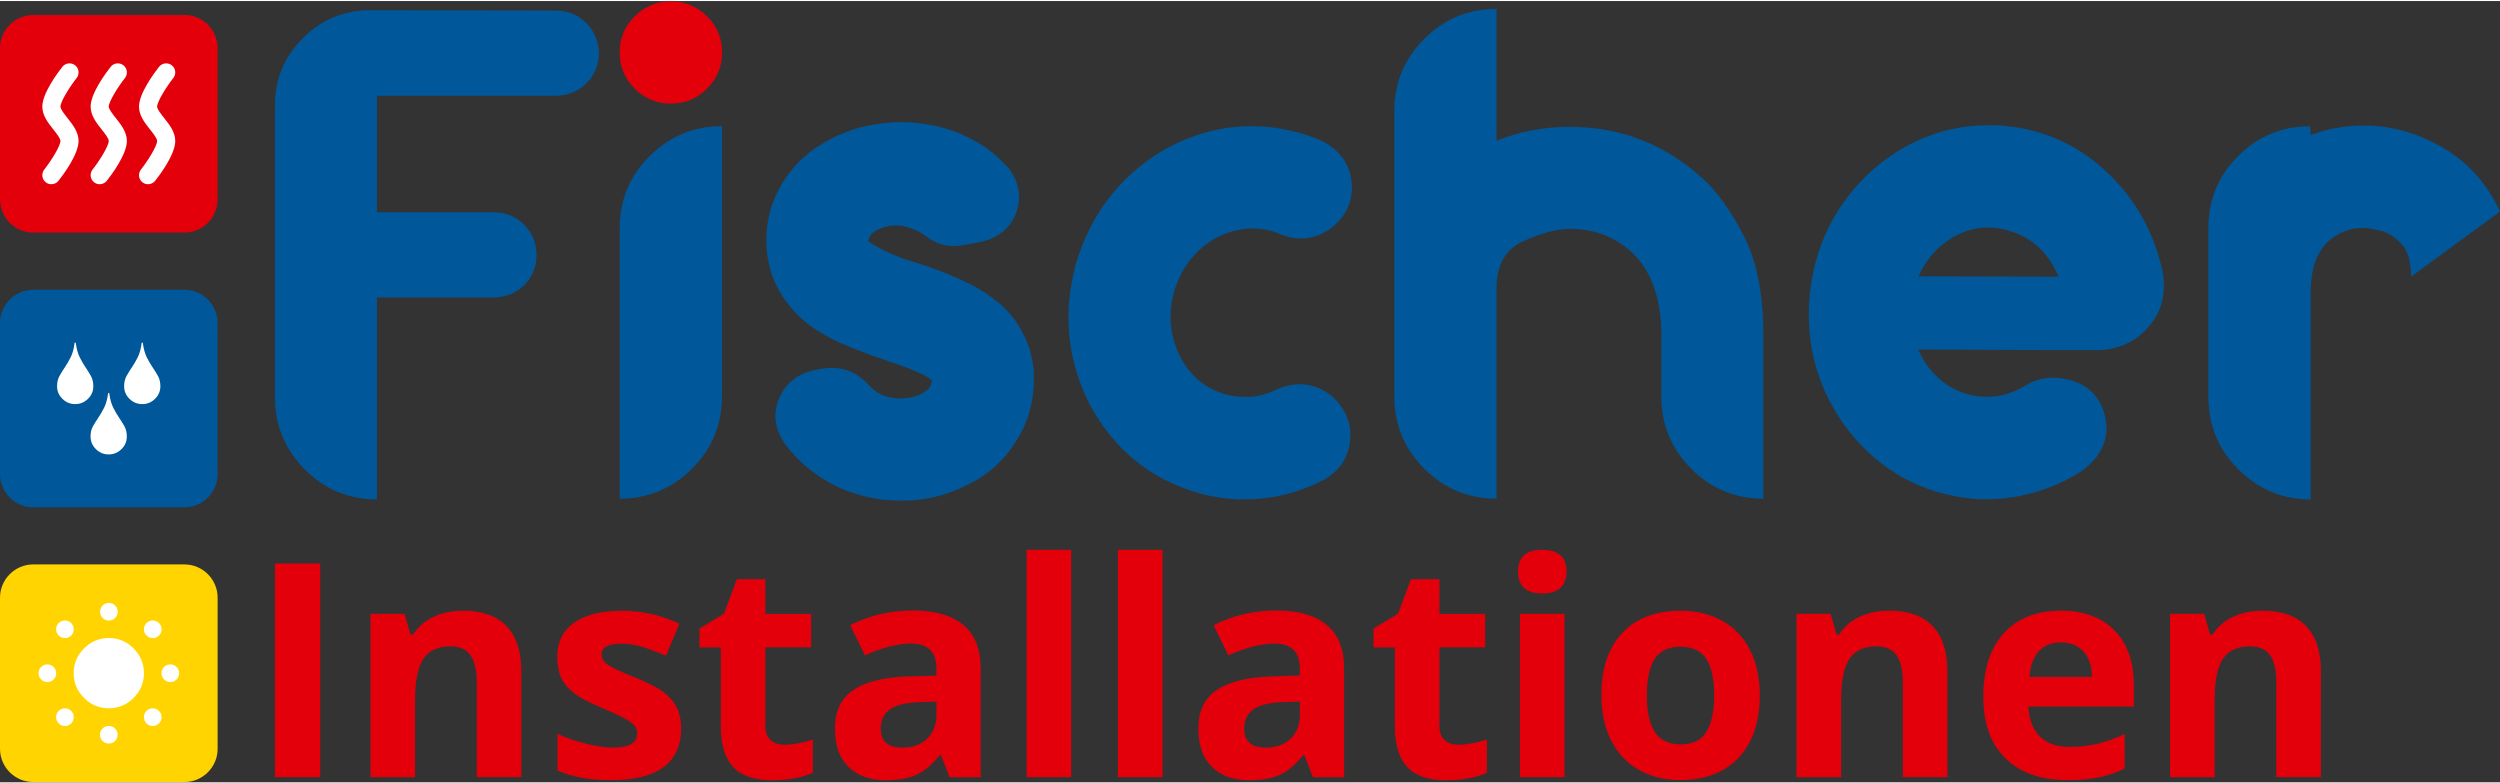<?xml version="1.0" encoding="UTF-8"?>
<svg xmlns="http://www.w3.org/2000/svg" id="Layer_1" data-name="Layer 1" viewBox="0 0 400 125" width="450" height="141">
  <rect x="0" y="0" width="400" height="125" fill="#333333" stroke="none"/>
  <defs>
    <style>
      .cls-1 {
        fill: #e3000b;
      }

      .cls-1, .cls-2, .cls-3, .cls-4 {
        stroke-width: 0px;
      }

      .cls-2 {
        fill: #fff;
      }

      .cls-3 {
        fill: #ffd400;
      }

      .cls-4 {
        fill: #005799;
      }
    </style>
  </defs>
  <g>
    <path class="cls-4" d="m29.5,46.19H5.32c-2.93,0-5.32,2.39-5.32,5.32v24.18c0,2.93,2.39,5.32,5.32,5.32h24.18c2.93,0,5.32-2.39,5.32-5.32v-24.18c0-2.93-2.39-5.32-5.32-5.32Z"/>
    <path class="cls-2" d="m22.66,54.74c-.12.92-.33,1.68-.63,2.27-.3.59-.61,1.13-.93,1.6-.32.47-.61.93-.86,1.39-.25.45-.38,1-.38,1.64,0,.78.29,1.45.86,2.01.58.56,1.25.84,2.04.84s1.47-.28,2.04-.84c.57-.56.86-1.23.86-2.01,0-.64-.13-1.19-.38-1.64-.25-.45-.54-.92-.86-1.39-.32-.47-.63-1-.93-1.6-.3-.59-.51-1.35-.63-2.27,0-.06-.03-.09-.1-.09s-.1.03-.11.09Zm-10.73,0c-.12.92-.33,1.68-.63,2.27-.3.59-.61,1.13-.93,1.6-.32.47-.61.93-.86,1.39-.25.45-.38,1-.38,1.64,0,.78.29,1.45.86,2.01.57.56,1.25.84,2.04.84s1.46-.28,2.04-.84c.58-.56.86-1.23.86-2.01,0-.64-.13-1.19-.38-1.64-.25-.45-.54-.92-.86-1.39-.32-.47-.63-1-.93-1.6-.3-.59-.51-1.35-.63-2.27-.01-.06-.05-.09-.11-.09s-.1.03-.1.09Zm5.36,8.05c-.12.92-.33,1.68-.63,2.27-.3.59-.61,1.13-.93,1.6-.32.47-.61.93-.86,1.38s-.38.99-.38,1.63c0,.79.29,1.47.86,2.03.58.56,1.25.84,2.04.84s1.46-.28,2.04-.84c.58-.56.86-1.23.86-2.03,0-.64-.13-1.18-.38-1.63-.25-.45-.54-.91-.86-1.38-.32-.47-.63-1-.93-1.6-.3-.59-.51-1.35-.63-2.27-.01-.06-.05-.09-.1-.09s-.09.03-.1.09Z"/>
  </g>
  <g>
    <path class="cls-1" d="m29.5,2.24H5.32C2.39,2.24,0,4.62,0,7.55v24.18C0,34.66,2.39,37.05,5.32,37.05h24.18c2.93,0,5.32-2.39,5.32-5.32V7.55c0-2.93-2.39-5.32-5.32-5.32Z"/>
    <g>
      <path class="cls-2" d="m9.36,28.76c-.29.36-.71.55-1.14.55-.32,0-.63-.1-.9-.31-.63-.5-.73-1.41-.24-2.04,1.22-1.55,2.59-3.81,2.59-4.58,0-.4-.66-1.23-1.14-1.84-.83-1.04-1.76-2.23-1.76-3.64,0-2.15,2.46-5.43,3.21-6.38.5-.63,1.41-.73,2.04-.24.63.5.73,1.41.24,2.04-1.22,1.55-2.59,3.81-2.59,4.58,0,.4.66,1.23,1.14,1.84.83,1.04,1.76,2.23,1.76,3.64,0,2.15-2.46,5.43-3.21,6.38Z"/>
      <path class="cls-2" d="m17.09,28.76c-.29.36-.71.55-1.14.55-.32,0-.63-.1-.9-.31-.63-.5-.73-1.41-.24-2.04,1.22-1.55,2.59-3.81,2.59-4.58,0-.4-.66-1.23-1.14-1.84-.83-1.04-1.76-2.23-1.76-3.64,0-2.15,2.46-5.43,3.21-6.38.5-.63,1.41-.73,2.04-.24.63.5.73,1.41.24,2.04-1.22,1.55-2.59,3.81-2.59,4.58,0,.4.66,1.23,1.14,1.84.83,1.04,1.76,2.23,1.76,3.64,0,2.15-2.46,5.43-3.21,6.38Z"/>
      <path class="cls-2" d="m24.83,28.76c-.29.36-.71.55-1.14.55-.32,0-.63-.1-.9-.31-.63-.5-.73-1.41-.24-2.04,1.22-1.55,2.59-3.81,2.59-4.58,0-.4-.66-1.23-1.14-1.84-.83-1.04-1.76-2.23-1.76-3.64,0-2.15,2.46-5.43,3.21-6.38.5-.63,1.41-.73,2.04-.24.63.5.73,1.41.24,2.04-1.22,1.55-2.59,3.81-2.59,4.58,0,.4.66,1.23,1.14,1.84.83,1.04,1.76,2.23,1.76,3.64,0,2.15-2.46,5.43-3.21,6.38Z"/>
    </g>
  </g>
  <g>
    <path class="cls-3" d="m29.5,90.14H5.32C2.39,90.14,0,92.53,0,95.46v24.18c0,2.93,2.39,5.32,5.32,5.32h24.18c2.93,0,5.32-2.39,5.32-5.32v-24.18c0-2.93-2.39-5.32-5.32-5.32Z"/>
    <path class="cls-2" d="m16.4,116.4c.28-.28.62-.42,1.01-.42s.73.14,1,.41c.27.27.41.6.41,1s-.14.73-.41,1c-.27.27-.6.41-1,.41s-.73-.14-1-.41c-.27-.27-.41-.6-.41-1s.13-.72.39-.98Zm7.03-2.81c.28-.28.62-.42,1.01-.42s.73.14,1,.41c.27.27.41.6.41,1s-.14.73-.41,1c-.27.27-.6.41-1,.41s-.73-.14-1-.41c-.27-.27-.41-.6-.41-1s.13-.72.39-.98Zm-14.05,0c.28-.28.62-.42,1.01-.42s.73.14,1,.41c.27.27.41.6.41,1s-.14.73-.41,1c-.27.27-.6.41-1,.41s-.73-.14-1-.41c-.27-.27-.41-.6-.41-1s.13-.72.39-.98Zm16.86-7.03c.28-.28.62-.42,1.01-.42s.73.14,1,.41c.27.27.41.6.41,1s-.14.73-.41,1c-.27.27-.6.41-1,.41s-.73-.14-1-.41c-.27-.27-.41-.6-.41-1s.13-.72.39-.98Zm-19.67,0c.28-.28.62-.42,1.01-.42s.73.14,1,.41c.27.27.41.6.41,1s-.14.73-.41,1c-.27.27-.6.41-1,.41s-.73-.14-1-.41c-.27-.27-.41-.6-.41-1s.13-.72.39-.98Zm6.88-2.98c1.11-1.11,2.43-1.66,3.96-1.66s2.86.55,3.96,1.66,1.66,2.43,1.66,3.96-.55,2.86-1.66,3.96c-1.11,1.11-2.43,1.66-3.96,1.66s-2.86-.55-3.96-1.66c-1.11-1.11-1.66-2.43-1.66-3.96s.55-2.86,1.66-3.96Zm9.98-4.05c.28-.28.62-.42,1.01-.42s.73.14,1,.41c.27.27.41.6.41,1s-.14.73-.41,1-.6.41-1,.41-.73-.14-1-.41c-.27-.27-.41-.6-.41-1s.13-.72.39-.98Zm-14.05,0c.28-.28.62-.42,1.01-.42s.73.14,1,.41c.27.27.41.6.41,1s-.14.73-.41,1c-.27.27-.6.41-1,.41s-.73-.14-1-.41c-.27-.27-.41-.6-.41-1s.13-.72.39-.98Zm7.03-2.81c.28-.28.62-.42,1.01-.42s.73.14,1,.41c.27.27.41.6.41,1s-.14.73-.41,1c-.27.27-.6.41-1,.41s-.73-.14-1-.41c-.27-.27-.41-.6-.41-1s.13-.72.39-.98Z"/>
  </g>
  <g>
    <path class="cls-4" d="m89.02,1.52l-29.8-.05c-4.22,0-7.81,1.49-10.78,4.48-2.97,2.98-4.45,6.57-4.45,10.75v46.72c0,4.48,1.59,8.31,4.78,11.52,3.18,3.2,7.03,4.8,11.54,4.8v-32.31h18.72c1.93-.04,3.54-.69,4.83-1.96,1.29-1.27,1.96-2.89,1.99-4.86-.04-1.93-.7-3.54-1.99-4.83-1.29-1.29-2.9-1.96-4.83-1.99h-18.72V15.16h28.65c1.97-.04,3.59-.71,4.89-2.02s1.96-2.95,1.99-4.91c-.11-1.89-.8-3.47-2.07-4.75-1.27-1.27-2.86-1.93-4.75-1.96Z"/>
    <path class="cls-4" d="m99.15,36.34v43.28c4.51,0,8.37-1.6,11.57-4.8s4.8-7.06,4.8-11.57V20.02c-4.51,0-8.37,1.59-11.57,4.78-3.2,3.18-4.8,7.03-4.8,11.54Z"/>
    <path class="cls-1" d="m107.34.05c-2.25,0-4.17.8-5.78,2.39-1.61,1.6-2.41,3.52-2.41,5.77s.8,4.22,2.41,5.81c1.61,1.6,3.53,2.39,5.78,2.39s4.17-.8,5.78-2.39c1.61-1.6,2.41-3.53,2.41-5.81s-.8-4.17-2.41-5.77c-1.61-1.6-3.53-2.39-5.78-2.39Z"/>
    <path class="cls-4" d="m165.29,58.28c-.15-1.24-.47-2.49-.98-3.77-1.09-2.51-2.49-4.49-4.2-5.95-1.64-1.38-3.2-2.44-4.69-3.17-2.69-1.35-5.48-2.47-8.35-3.38-.25-.07-.51-.14-.76-.22-2.62-.75-5.05-1.84-7.32-3.27-.04-.43.1-.84.44-1.21.33-.36.73-.64,1.2-.82,1.45-.62,2.86-.75,4.2-.41,1.35.35,2.47.88,3.38,1.61,1.71,1.27,3.58,1.75,5.62,1.42l3.27-.6c2.87-.73,4.73-2.36,5.57-4.89.84-2.53.31-4.94-1.58-7.23l-.11-.05c-1.38-1.53-2.93-2.78-4.64-3.77-1.71-.98-3.46-1.73-5.24-2.24-3.57-.98-7.11-1.2-10.64-.66-3.57.44-7.01,1.8-10.32,4.09-1.64,1.17-3.11,2.67-4.42,4.53-1.31,1.89-2.22,3.98-2.73,6.28-.44,2.26-.49,4.42-.16,6.49.4,2.51,1.35,4.8,2.84,6.88,1.49,1.96,3.04,3.46,4.64,4.48,1.56,1.02,3.04,1.82,4.42,2.4,2.29.98,4.38,1.78,6.28,2.4.44.15.84.29,1.2.44,2.33.76,4.2,1.49,5.62,2.18.6.35,1.01.61,1.26.79v.08c-.04.29-.09.53-.16.71v.05c-.07.18-.21.38-.41.6-.2.22-.5.44-.9.66-.87.51-1.94.79-3.19.85-1.26.05-2.39-.15-3.41-.63-.84-.4-1.55-.95-2.13-1.64-2.04-2.18-4.55-3-7.53-2.46l-1.15.22c-2.69.62-4.54,2.11-5.54,4.48-1,2.37-.76,4.71.74,7.04.04.04.05.07.05.11,2.33,3.13,5.26,5.51,8.79,7.15,3.49,1.53,7.08,2.22,10.75,2.07,3.64-.07,7.19-1.05,10.64-2.95,3.64-1.93,6.42-4.98,8.35-9.17.84-2.07,1.31-4.18,1.42-6.33v-2.29c-.04-.22-.07-.45-.11-.71v-.22Z"/>
    <path class="cls-4" d="m194.13,38.14c2.04-1.16,4.11-1.75,6.22-1.75,1.02,0,2.04.13,3.06.38.51.15,1,.33,1.47.55,2.8,1.13,5.46.84,7.97-.87,2.55-2,3.68-4.48,3.41-7.42s-1.87-5.17-4.78-6.66c-1.16-.51-2.38-.95-3.66-1.31-7.71-2.07-15.08-1.05-22.11,3.06-6.77,4.18-11.3,10.19-13.59,18.01-2.11,7.86-1.36,15.34,2.24,22.43,3.86,7.17,9.62,11.88,17.3,14.14,2.47.69,4.95,1.04,7.42,1.04,4.37,0,8.53-1,12.5-3,2.66-1.45,4.13-3.57,4.42-6.36.29-2.78-.69-5.19-2.95-7.23-2.69-2.04-5.59-2.38-8.68-1.04-2.62,1.31-5.39,1.58-8.3.82-3.17-.91-5.57-2.89-7.2-5.95-1.67-3.27-2.02-6.75-1.04-10.42,1.09-3.67,3.18-6.48,6.28-8.41Z"/>
    <path class="cls-4" d="m272.41,28.37c-6.08-5.49-13.15-8.24-21.23-8.24-4.26,0-8.17.75-11.73,2.24V1.25c-4.51,0-8.37,1.6-11.57,4.8s-4.8,7.06-4.8,11.57v45.63c0,4.51,1.6,8.37,4.8,11.57,3.2,3.2,7.06,4.8,11.57,4.8v-33.73c0-3.71,1.45-6.21,4.34-7.5,2.89-1.29,5.36-1.94,7.4-1.94,3.86,0,7.17,1.26,9.93,3.77,3.13,3.02,4.69,7.42,4.69,13.21v9.82c0,4.51,1.59,8.37,4.78,11.57,3.18,3.2,7.03,4.8,11.54,4.8v-26.2c0-6.51-1.04-11.79-3.11-15.83-2.07-4.04-4.28-7.11-6.6-9.22Z"/>
    <path class="cls-4" d="m346,43.22c-1.6-7.31-5.35-13.26-11.24-17.85-2.4-1.82-5.04-3.2-7.91-4.15-2-.66-4.04-1.07-6.11-1.26-7.97-.62-15.03,1.75-21.18,7.1-5.89,5.35-9.24,12.08-10.04,20.19-.66,8.08,1.45,15.28,6.33,21.61,5.09,6.33,11.61,9.92,19.54,10.75,2.58.22,5.11.09,7.59-.38,3.97-.8,7.44-2.22,10.42-4.26,3.2-2.55,4.29-5.55,3.28-9.01-1.02-3.46-3.57-5.35-7.64-5.68h-.82c-1.53.04-2.95.47-4.26,1.31-2.22,1.35-4.59,1.91-7.1,1.69-3.28-.33-6-1.84-8.19-4.53-.73-.95-1.31-1.95-1.75-3,.14,0,1.77,0,4.89.03,3.11.02,6.86.04,11.24.05,4.39.02,8.6.03,12.64.03,3.38-.11,6.1-1.38,8.16-3.82,2.06-2.44,2.77-5.33,2.16-8.68v-.16Zm-39.02.82c.8-1.86,1.95-3.44,3.44-4.75,1.75-1.53,3.67-2.49,5.79-2.89,1.02-.18,2.04-.22,3.06-.11,4.8.66,8.17,3.26,10.1,7.81l-22.38-.05Z"/>
    <path class="cls-4" d="m390.78,23.41c-4.04-2.33-8.22-3.49-12.55-3.49-2.98,0-5.84.51-8.57,1.53v-1.42c-4.51,0-8.36,1.58-11.54,4.75-3.18,3.17-4.78,7.01-4.78,11.52v27.07c0,4.51,1.6,8.37,4.8,11.57,3.2,3.2,7.06,4.8,11.57,4.8v-33.24c0-3.49.91-6.15,2.73-7.97,1.64-1.49,3.57-2.24,5.79-2.24.44,0,1.26.14,2.48.41,1.22.27,2.36.95,3.44,2.05,1.07,1.09,1.61,2.87,1.61,5.35l14.25-10.42c-2.11-4.51-5.18-7.93-9.22-10.26Z"/>
  </g>
  <g>
    <rect class="cls-1" x="43.99" y="90" width="7.25" height="34.18"/>
    <path class="cls-1" d="m74.13,97.55c-1.78,0-3.36.32-4.76.97s-2.49,1.6-3.28,2.86h-.4l-.96-3.34h-5.45v26.14h7.13v-12.3c0-3.09.44-5.3,1.33-6.63s2.33-2,4.33-2c1.47,0,2.53.47,3.2,1.41.67.94,1.01,2.36,1.01,4.24v15.27h7.13v-17.04c0-3.1-.79-5.48-2.36-7.12-1.57-1.64-3.88-2.47-6.92-2.47Z"/>
    <path class="cls-1" d="m106.21,110.6c-.95-.72-2.45-1.49-4.49-2.32-2.29-.92-3.78-1.61-4.45-2.08s-1.02-1.02-1.02-1.66c0-1.14,1.05-1.71,3.16-1.71,1.18,0,2.35.18,3.48.54,1.14.36,2.36.82,3.67,1.38l2.15-5.14c-2.98-1.37-6.04-2.06-9.19-2.06-3.3,0-5.86.64-7.66,1.91-1.8,1.27-2.7,3.07-2.7,5.39,0,1.36.21,2.5.64,3.43.43.93,1.11,1.75,2.06,2.47.94.72,2.42,1.5,4.43,2.34,1.4.59,2.52,1.11,3.37,1.55.84.44,1.43.84,1.78,1.19.34.35.51.81.51,1.37,0,1.5-1.29,2.24-3.88,2.24-1.26,0-2.72-.21-4.38-.63-1.66-.42-3.15-.94-4.48-1.57v5.89c1.17.5,2.42.88,3.76,1.13,1.34.26,2.96.39,4.86.39,3.71,0,6.5-.7,8.36-2.1,1.86-1.4,2.79-3.44,2.79-6.13,0-1.29-.23-2.41-.68-3.34-.45-.94-1.15-1.76-2.1-2.48Z"/>
    <path class="cls-1" d="m123.31,118.25c-.57-.48-.85-1.23-.85-2.24v-12.6h7.32v-5.35h-7.32v-5.56h-4.56l-2.06,5.52-3.93,2.38v3.02h3.41v12.6c0,2.88.65,5.05,1.95,6.49,1.3,1.44,3.38,2.16,6.23,2.16,2.59,0,4.77-.4,6.55-1.19v-5.31c-1.75.55-3.24.82-4.49.82-.93,0-1.69-.24-2.26-.72Z"/>
    <path class="cls-1" d="m154.11,99.8c-1.87-1.53-4.56-2.29-8.07-2.29s-7,.79-10.01,2.36l2.36,4.82c2.82-1.26,5.28-1.89,7.36-1.89,2.71,0,4.07,1.33,4.07,3.97v1.15l-4.54.14c-3.91.14-6.84.87-8.78,2.19-1.94,1.32-2.91,3.36-2.91,6.14s.72,4.69,2.16,6.13c1.44,1.43,3.42,2.15,5.93,2.15,2.04,0,3.7-.29,4.97-.88,1.27-.58,2.51-1.63,3.71-3.14h.19l1.38,3.55h4.98v-17.42c0-3.12-.94-5.44-2.81-6.97Zm-4.28,14.43c0,1.57-.5,2.84-1.49,3.79-.99.95-2.31,1.43-3.96,1.43-2.31,0-3.46-1.01-3.46-3.02,0-1.4.51-2.45,1.52-3.13s2.56-1.06,4.63-1.12l2.76-.09v2.15Z"/>
    <rect class="cls-1" x="164.26" y="87.8" width="7.13" height="36.38"/>
    <rect class="cls-1" x="178.87" y="87.8" width="7.13" height="36.38"/>
    <path class="cls-1" d="m212.26,99.8c-1.87-1.53-4.56-2.29-8.07-2.29s-7,.79-10.01,2.36l2.36,4.82c2.82-1.26,5.28-1.89,7.36-1.89,2.71,0,4.07,1.33,4.07,3.97v1.15l-4.54.14c-3.91.14-6.84.87-8.78,2.19-1.94,1.32-2.91,3.36-2.91,6.14s.72,4.69,2.16,6.13c1.44,1.43,3.42,2.15,5.93,2.15,2.04,0,3.7-.29,4.97-.88,1.27-.58,2.51-1.63,3.71-3.14h.19l1.38,3.55h4.98v-17.42c0-3.12-.94-5.44-2.81-6.97Zm-4.28,14.43c0,1.57-.5,2.84-1.49,3.79-.99.95-2.31,1.43-3.96,1.43-2.31,0-3.46-1.01-3.46-3.02,0-1.4.51-2.45,1.52-3.13s2.56-1.06,4.63-1.12l2.76-.09v2.15Z"/>
    <path class="cls-1" d="m231.16,118.25c-.57-.48-.85-1.23-.85-2.24v-12.6h7.32v-5.35h-7.32v-5.56h-4.56l-2.06,5.52-3.93,2.38v3.02h3.41v12.6c0,2.88.65,5.05,1.95,6.49,1.3,1.44,3.38,2.16,6.23,2.16,2.59,0,4.77-.4,6.55-1.19v-5.31c-1.75.55-3.24.82-4.49.82-.93,0-1.69-.24-2.26-.72Z"/>
    <path class="cls-1" d="m246.77,87.8c-2.59,0-3.88,1.16-3.88,3.48s1.29,3.51,3.88,3.51c1.29,0,2.26-.31,2.91-.92.65-.62.97-1.48.97-2.58,0-2.32-1.29-3.48-3.88-3.48Z"/>
    <rect class="cls-1" x="243.19" y="98.04" width="7.13" height="26.14"/>
    <path class="cls-1" d="m275.6,99.19c-1.92-1.09-4.13-1.64-6.64-1.64-4.04,0-7.17,1.19-9.4,3.55-2.23,2.37-3.34,5.69-3.34,9.96,0,2.74.51,5.14,1.54,7.2,1.03,2.06,2.5,3.64,4.42,4.73,1.92,1.1,4.13,1.65,6.64,1.65,4.01,0,7.13-1.2,9.38-3.6,2.24-2.4,3.37-5.73,3.37-9.98,0-2.74-.51-5.14-1.54-7.18-1.03-2.04-2.5-3.61-4.42-4.7Zm-2.58,17.76c-.83,1.32-2.2,1.98-4.1,1.98s-3.3-.66-4.15-1.99c-.85-1.32-1.27-3.28-1.27-5.87s.42-4.55,1.26-5.83c.84-1.29,2.21-1.93,4.11-1.93s3.3.65,4.14,1.94c.84,1.29,1.26,3.23,1.26,5.82s-.42,4.56-1.25,5.88Z"/>
    <path class="cls-1" d="m302.3,97.55c-1.78,0-3.36.32-4.76.97s-2.49,1.6-3.28,2.86h-.4l-.96-3.34h-5.45v26.14h7.13v-12.3c0-3.09.44-5.3,1.33-6.63s2.33-2,4.33-2c1.47,0,2.53.47,3.2,1.41.67.94,1.01,2.36,1.01,4.24v15.27h7.13v-17.04c0-3.1-.79-5.48-2.36-7.12-1.57-1.64-3.88-2.47-6.92-2.47Z"/>
    <path class="cls-1" d="m329.7,97.55c-3.87,0-6.89,1.2-9.08,3.59-2.19,2.39-3.29,5.78-3.29,10.16s1.18,7.54,3.55,9.87,5.66,3.48,9.87,3.48c2.04,0,3.77-.15,5.19-.46,1.42-.3,2.75-.77,4-1.39v-5.52c-1.53.72-2.99,1.24-4.4,1.57-1.4.33-2.89.49-4.47.49-2.03,0-3.6-.57-4.72-1.71-1.12-1.14-1.72-2.72-1.8-4.75h16.86v-3.46c0-3.71-1.03-6.62-3.09-8.72-2.06-2.1-4.93-3.16-8.63-3.16Zm-4.98,10.59c.12-1.76.62-3.12,1.47-4.08.86-.96,2.04-1.44,3.55-1.44s2.71.48,3.6,1.44c.89.96,1.35,2.32,1.38,4.08h-10.01Z"/>
    <path class="cls-1" d="m368.98,100.02c-1.57-1.64-3.88-2.47-6.92-2.47-1.78,0-3.36.32-4.76.97s-2.49,1.6-3.28,2.86h-.4l-.96-3.34h-5.45v26.14h7.13v-12.3c0-3.09.44-5.3,1.33-6.63s2.33-2,4.33-2c1.47,0,2.53.47,3.2,1.41.67.94,1.01,2.36,1.01,4.24v15.27h7.13v-17.04c0-3.1-.79-5.48-2.36-7.12Z"/>
  </g>
</svg>
